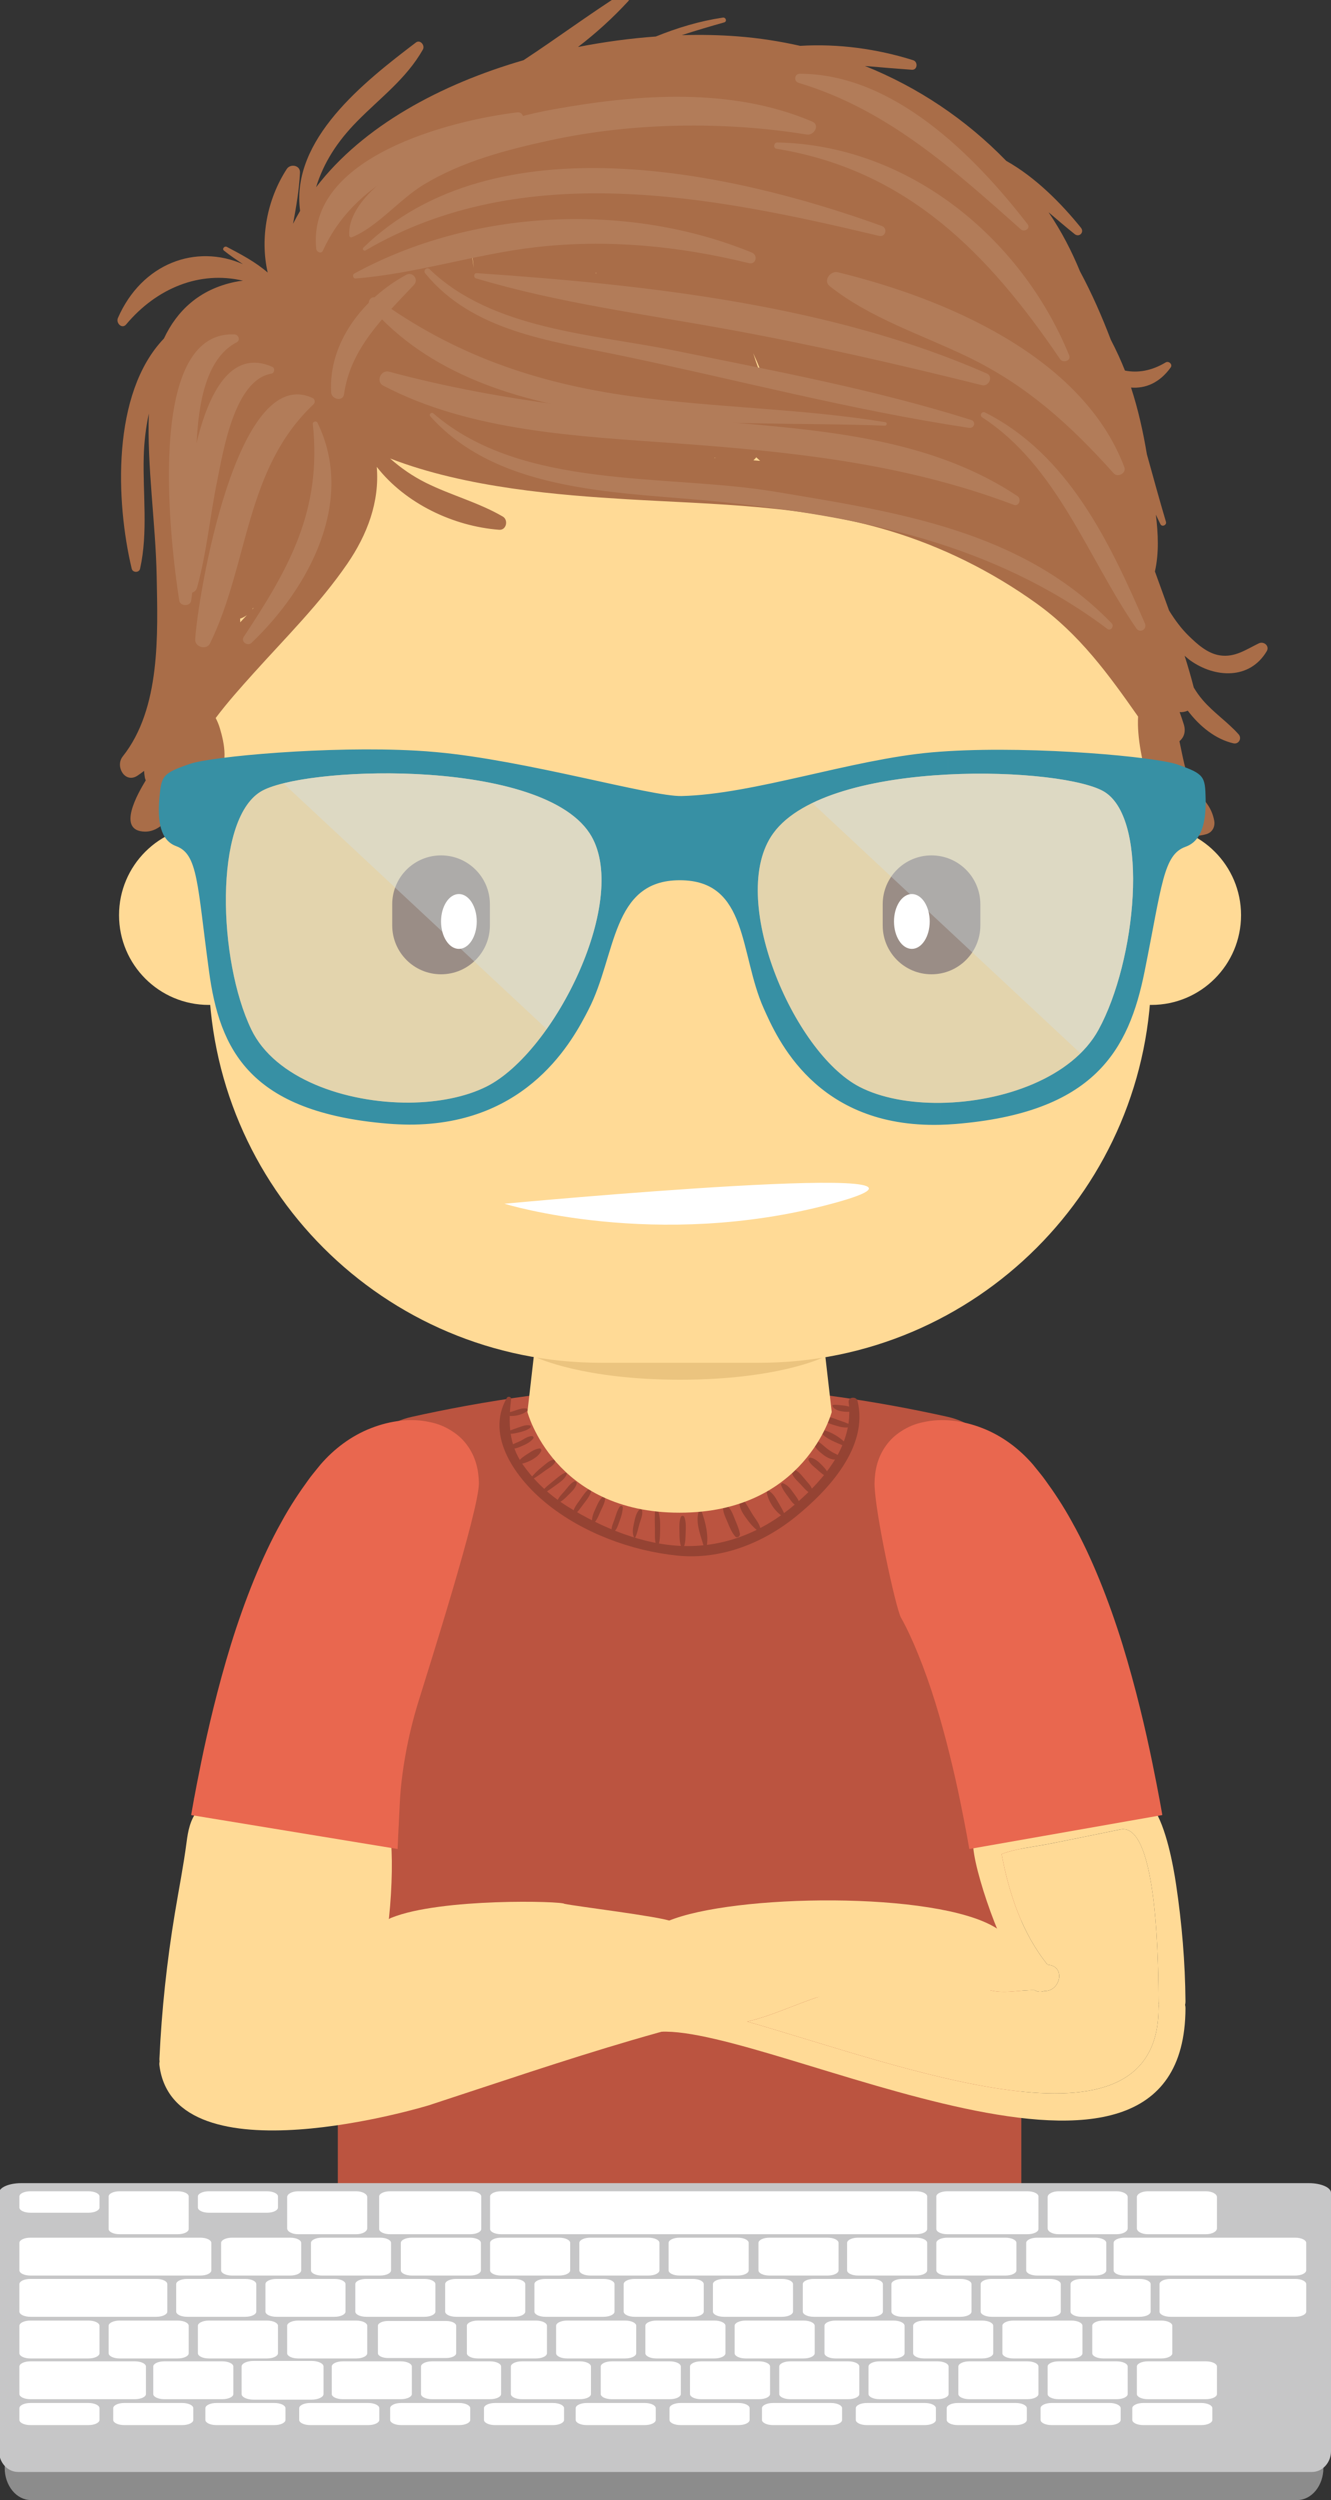 <?xml version="1.0" encoding="utf-8"?>
<!-- Generator: Adobe Illustrator 16.0.0, SVG Export Plug-In . SVG Version: 6.00 Build 0)  -->
<!DOCTYPE svg PUBLIC "-//W3C//DTD SVG 1.1//EN" "http://www.w3.org/Graphics/SVG/1.1/DTD/svg11.dtd">
<svg version="1.1" id="Layer_1" xmlns="http://www.w3.org/2000/svg" xmlns:xlink="http://www.w3.org/1999/xlink" x="0px" y="0px"
	 width="292.162px" height="548.456px" viewBox="0 0 292.162 548.456" enable-background="new 0 0 292.162 548.456"
	 xml:space="preserve">
<rect x="0" y="0" width="292.162" height="548.456" fill="#333333" stroke="none"/>
<g>
	<g>
		<polygon fill="#FFFFFF" points="220.938,208.169 220.943,208.174 220.943,208.169 		"/>
		<path fill="#FFDA96" d="M65.503,200.768c0,10.881-8.819,19.691-19.686,19.691c-10.874,0-19.688-8.812-19.688-19.691
			c0-10.872,8.816-19.684,19.688-19.684C56.685,181.083,65.503,189.896,65.503,200.768"/>
		<path fill="#FFDA96" d="M272.417,200.768c0,10.881-8.815,19.691-19.683,19.691c-10.875,0-19.686-8.812-19.686-19.691
			c0-10.872,8.814-19.684,19.686-19.684C263.602,181.083,272.417,189.896,272.417,200.768"/>
		<g>
			<g>
				<g>
					<path fill="#954333" d="M222.808,400.975c4.814-0.115,9.436-1.758,14.043-3.042c5.689-1.587,11.602-1.551,17.3-3.069
						c0.43-0.114,0.247-0.744-0.183-0.66c-5.191,1.012-10.498,1.093-15.634,2.422c-5.186,1.34-10.388,2.791-15.54,4.259
						C222.746,400.897,222.753,400.977,222.808,400.975L222.808,400.975z"/>
				</g>
			</g>
			<g>
				<g>
					<path fill="#954333" d="M225.632,400.604c-0.322,0.742-0.293,1.861,0.194,2.523c0.108,0.147,0.319,0.126,0.382-0.048
						c0.258-0.722,0.022-1.793-0.309-2.475C225.854,400.503,225.677,400.498,225.632,400.604L225.632,400.604z"/>
				</g>
			</g>
			<g>
				<g>
					<path fill="#954333" d="M227.309,400.107c-0.297,0.858-0.188,2.212,0.455,2.886c0.126,0.131,0.393,0.117,0.476-0.062
						c0.396-0.856-0.005-2.067-0.363-2.898C227.76,399.761,227.387,399.881,227.309,400.107L227.309,400.107z"/>
				</g>
			</g>
			<g>
				<g>
					<path fill="#954333" d="M229.727,399.478c0.185,0.87,0.233,1.857,0.748,2.61c0.068,0.097,0.204,0.035,0.184-0.078
						c-0.133-0.868-0.468-1.752-0.753-2.584C229.867,399.314,229.701,399.361,229.727,399.478L229.727,399.478z"/>
				</g>
			</g>
			<g>
				<g>
					<path fill="#954333" d="M231.661,399.202c0.006,0.923,0.189,2.156,0.911,2.785c0.165,0.142,0.414,0.088,0.482-0.128
						c0.287-0.917-0.207-2.058-0.684-2.85C232.178,398.689,231.66,398.821,231.661,399.202L231.661,399.202z"/>
				</g>
			</g>
			<g>
				<g>
					<path fill="#954333" d="M233.688,398.378c-0.309,0.934,0.237,2.944,1.181,3.364c0.14,0.061,0.295,0.016,0.344-0.14
						c0.187-0.614-0.079-1.2-0.246-1.794c-0.152-0.544-0.282-1.192-0.717-1.575C234.052,398.063,233.769,398.133,233.688,398.378
						L233.688,398.378z"/>
				</g>
			</g>
			<g>
				<g>
					<path fill="#954333" d="M235.539,397.978c-0.051,0.548,0.089,1.02,0.268,1.539c0.202,0.579,0.231,1.087,0.693,1.503
						c0.173,0.155,0.431,0.085,0.504-0.134c0.311-0.926-0.444-2.404-1.132-3.045C235.738,397.718,235.554,397.811,235.539,397.978
						L235.539,397.978z"/>
				</g>
			</g>
			<g>
				<g>
					<path fill="#954333" d="M238.026,397.514c-0.554,0.935-0.072,2.994,0.771,3.636c0.104,0.08,0.294,0.025,0.352-0.091
						c0.27-0.563,0.083-1.008-0.082-1.6c-0.181-0.647-0.325-1.393-0.717-1.946C238.269,397.401,238.102,397.383,238.026,397.514
						L238.026,397.514z"/>
				</g>
			</g>
			<g>
				<g>
					<path fill="#954333" d="M239.894,396.989c-0.064,0.709,0.189,1.396,0.415,2.061c0.204,0.602,0.301,1.254,0.773,1.698
						c0.136,0.13,0.399,0.085,0.441-0.118c0.138-0.65-0.169-1.196-0.382-1.812c-0.233-0.656-0.402-1.361-0.753-1.965
						C240.245,396.615,239.917,396.738,239.894,396.989L239.894,396.989z"/>
				</g>
			</g>
			<g>
				<g>
					<path fill="#954333" d="M241.828,396.923c0.234,0.976,0.491,1.995,1.044,2.846c0.074,0.113,0.239,0.064,0.247-0.066
						c0.064-1.066-0.458-2.012-0.94-2.929C242.076,396.572,241.777,396.711,241.828,396.923L241.828,396.923z"/>
				</g>
			</g>
			<g>
				<g>
					<path fill="#954333" d="M243.709,396.579c-0.341,0.929,0.338,2.564,1.015,3.236c0.089,0.091,0.233,0.042,0.271-0.072
						c0.319-0.962-0.132-2.743-1.07-3.253C243.838,396.443,243.743,396.488,243.709,396.579L243.709,396.579z"/>
				</g>
			</g>
			<g>
				<g>
					<path fill="#954333" d="M245.79,396.415c0.206,1.07,0.689,2.188,1.406,3.016c0.099,0.117,0.26-0.01,0.233-0.134
						c-0.21-1.053-0.788-2.099-1.342-3.004C245.988,396.125,245.755,396.238,245.79,396.415L245.79,396.415z"/>
				</g>
			</g>
			<g>
				<g>
					<path fill="#954333" d="M247.503,396.008c0.033,0.573,0.127,1.064,0.304,1.612c0.186,0.575,0.227,1.203,0.684,1.622
						c0.108,0.1,0.279,0.084,0.355-0.044c0.606-1.014-0.427-2.521-1.064-3.302C247.691,395.783,247.496,395.873,247.503,396.008
						L247.503,396.008z"/>
				</g>
			</g>
			<g>
				<g>
					<path fill="#954333" d="M249.304,395.761c-0.036,0.921,0.254,2.306,1,2.9c0.194,0.153,0.441,0.055,0.464-0.192
						c0.093-0.888-0.564-2.1-1.074-2.815C249.576,395.488,249.311,395.542,249.304,395.761L249.304,395.761z"/>
				</g>
			</g>
			<g>
				<g>
					<path fill="#954333" d="M250.893,395.293c0.149,0.649,0.34,1.284,0.503,1.927c0.132,0.517,0.05,0.913,0.391,1.317
						c0.042,0.047,0.116,0.026,0.146-0.019c0.625-0.886-0.409-2.486-0.855-3.302C251.021,395.111,250.867,395.185,250.893,395.293
						L250.893,395.293z"/>
				</g>
			</g>
			<g>
				<g>
					<path fill="#954333" d="M253.035,395.169c-0.592,1-0.2,2.723,0.492,3.593c0.092,0.113,0.321,0.085,0.379-0.046
						c0.437-1.022,0.078-2.653-0.538-3.545C253.29,395.049,253.112,395.037,253.035,395.169L253.035,395.169z"/>
				</g>
			</g>
		</g>
		<g>
			<g>
				<g>
					<path fill="#954333" d="M45.247,394.909c-0.309,0.407-0.451,0.864-0.608,1.35c-0.205,0.624-0.554,1.175-0.468,1.837
						c0.025,0.196,0.249,0.336,0.412,0.173c0.703-0.705,1.126-2.37,0.849-3.337C45.406,394.841,45.299,394.841,45.247,394.909
						L45.247,394.909z"/>
				</g>
			</g>
			<g>
				<g>
					<path fill="#954333" d="M47.466,395.542c-0.243,0.526-0.291,1.091-0.414,1.65c-0.126,0.579-0.337,1.117,0.004,1.632
						c0.101,0.154,0.323,0.243,0.49,0.128c0.821-0.563,0.833-2.49,0.487-3.337C47.946,395.398,47.593,395.268,47.466,395.542
						L47.466,395.542z"/>
				</g>
			</g>
			<g>
				<g>
					<path fill="#954333" d="M50.149,395.892c-0.327,0.396-0.247,1.053-0.318,1.537c-0.105,0.701-0.548,1.386-0.323,2.083
						c0.084,0.256,0.424,0.457,0.675,0.271c0.771-0.569,0.856-1.866,0.86-2.775C51.046,396.771,50.63,395.309,50.149,395.892
						L50.149,395.892z"/>
				</g>
			</g>
			<g>
				<g>
					<path fill="#954333" d="M52.565,396.529c-0.262,0.445-0.141,1.169-0.17,1.674c-0.037,0.645-0.389,1.265,0.119,1.766
						c0.099,0.099,0.234,0.107,0.357,0.045c0.838-0.416,0.958-3.279-0.101-3.566C52.689,396.424,52.606,396.459,52.565,396.529
						L52.565,396.529z"/>
				</g>
			</g>
			<g>
				<g>
					<path fill="#954333" d="M56.197,397.327c-0.565,0.586-0.954,2.196-0.398,2.857c0.104,0.126,0.286,0.119,0.414,0.055
						c0.779-0.373,0.736-2.078,0.49-2.777C56.63,397.253,56.364,397.152,56.197,397.327L56.197,397.327z"/>
				</g>
			</g>
			<g>
				<g>
					<path fill="#954333" d="M58.499,397.453c-0.206,1.107-0.6,2.298-0.606,3.419c-0.001,0.434,0.579,0.47,0.717,0.097
						c0.375-1.008,0.65-2.346,0.53-3.426C59.102,397.205,58.571,397.063,58.499,397.453L58.499,397.453z"/>
				</g>
			</g>
			<g>
				<g>
					<path fill="#954333" d="M61.895,397.399c-0.715,1.123-0.792,2.726-0.927,4.021c-0.072,0.688,1.083,0.84,1.204,0.163
						c0.231-1.288,0.56-2.832,0.233-4.117C62.343,397.22,62.019,397.201,61.895,397.399L61.895,397.399z"/>
				</g>
			</g>
			<g>
				<g>
					<path fill="#954333" d="M64.942,398.24c-0.243,0.589-0.278,1.164-0.326,1.793c-0.051,0.641-0.195,1.276,0.087,1.869
						c0.064,0.131,0.27,0.151,0.365,0.046c0.765-0.839,0.572-2.729,0.169-3.709C65.179,398.092,65.002,398.092,64.942,398.24
						L64.942,398.24z"/>
				</g>
			</g>
			<g>
				<g>
					<path fill="#954333" d="M67.644,398.893c-0.304,0.677-0.373,1.361-0.497,2.092c-0.11,0.672-0.336,1.314-0.097,1.981
						c0.07,0.198,0.282,0.249,0.44,0.117c0.994-0.82,1.077-3.021,0.61-4.129C68.026,398.782,67.747,398.671,67.644,398.893
						L67.644,398.893z"/>
				</g>
			</g>
			<g>
				<g>
					<path fill="#954333" d="M69.782,399.493c-0.153,0.544-0.2,1.107-0.256,1.67c-0.062,0.635-0.313,1.371-0.064,1.982
						c0.057,0.138,0.22,0.248,0.368,0.15c1.027-0.696,0.83-2.766,0.538-3.803C70.285,399.202,69.864,399.202,69.782,399.493
						L69.782,399.493z"/>
				</g>
			</g>
			<g>
				<g>
					<path fill="#954333" d="M72.562,400.147c-0.439,0.841-1.013,2.57-0.517,3.444c0.079,0.138,0.249,0.167,0.382,0.101
						c1.049-0.525,0.907-2.484,0.729-3.467C73.105,399.947,72.684,399.908,72.562,400.147L72.562,400.147z"/>
				</g>
			</g>
			<g>
				<g>
					<path fill="#954333" d="M42.585,394.633c10.201,2.792,21.203,2.669,31.241,5.938c0.571,0.184,0.785-0.678,0.245-0.884
						c-5.26-2.019-10.877-2.363-16.391-3.272c-4.868-0.802-10.163-3.184-15.094-1.886C42.533,394.544,42.533,394.622,42.585,394.633
						L42.585,394.633z"/>
				</g>
			</g>
		</g>
		<path fill="#BB5440" d="M208.06,310.833c-14.187-3.163-36.052-6.987-58.814-6.994c-22.792,0-44.74,3.84-58.957,7.011
			c-8.982,1.985-16.135,11.548-16.135,20.74v149.933h150.032V331.589C224.187,322.397,217.026,312.831,208.06,310.833"/>
		<g>
			<path fill="#FFDA96" d="M218.603,422.93c-13.084-8.11-57.797-7.453-71.989-1.48c-0.258-0.058-0.536-0.101-0.853-0.091
				c-19.595,0.708-44.098,0.538-62.41,10.334c2.894-8.655,3.535-30.636,1.414-31.392c-7.82-2.823-16.388-2.984-24.425-5.195
				c-5.675-1.562-12.907-2.8-17.096,2.3c-1.509,1.84-1.983,4.378-2.278,6.663c-0.688,5.28-1.729,10.488-2.595,15.734
				c-1.742,10.534-2.888,21.158-3.374,31.833c-0.01,0.206,0.006,0.383,0.031,0.573c-0.048,0.274-0.074,0.567-0.031,0.904
				c3.257,25.65,58.622,8.915,59.121,8.748c29.718-9.708,59.254-20.295,90.353-24.466c0.122,0.039,0.239,0.078,0.38,0.102
				c4.134,0.661,35.411,1.515,37.694-3.389C224.545,429.819,222.563,425.381,218.603,422.93z"/>
			<g id="XMLID_1_">
				<g>
					<path fill="#FFDA96" d="M190.705,427.229c4.769,2.289,2.981,3.898,0.042,4.46c-0.456-0.517-1.183-0.859-2.156-0.738
						c-25.979,2.997-50.761,10.411-75.438,18.46c-0.072-2.055-68.849,30.438-72.246,3.69c-0.031-0.237-0.087-0.458-0.148-0.664
						c0.074-0.253,0.132-0.503,0.148-0.814c0.679-14.916,3.706-29.271,5.521-44.01c1.286-10.455,9.024-7.767,16.527-5.656
						c5.73,1.61,11.726,1.7,17.456,3.176c1.906,11.091-1.078,22.081-5.567,32.299c-0.959,0.795-3.663,7.62-4.003,8.268
						c-1.742,3.384,3.352,6.368,5.108,2.984c1.286-2.48,2.527-5.021,3.679-7.59c16.998-13.424,43.802-13.086,64.494-13.779
						c0.827,0.633,1.949,0.856,3.13,0.281c9.024-4.431,19.243-4.844,29.095-3.929C181.059,424.112,186.42,425.161,190.705,427.229z"
						/>
				</g>
			</g>
			<g id="XMLID_2_">
				<g>
					<path fill="#FFDA96" d="M230.358,431.068c3.603,0.606,2.274,5.846-1.123,5.716c-0.693,0.267-1.447,0.251-2.143-0.192
						c-3.469-0.074-6.985,1.004-10.353-0.163c-3.75-1.299-7.766-3.042-11.8-3.042c-7.783-0.031-15.049,1.889-22.506,3.854
						c-6.26,1.655-12.14,4.786-18.417,6.249c33.289,9.48,90.19,31.635,90.296-2.939c0-0.252,0.029-0.517,0.087-0.753
						c-0.042-0.221-0.087-0.458-0.087-0.709c-0.06-5.922,0.029-39.431-8.374-37.749c-5.376,1.08-10.726,2.214-16.1,3.248
						c-3.589,0.682-6.823,0.975-9.983,2.144c1.622,8.667,4.489,17.322,10.069,24.262
						C230.076,431.025,230.21,431.025,230.358,431.068z M260.22,439.087c0,0.251-0.029,0.503-0.09,0.739
						c0.061,0.219,0.09,0.472,0.09,0.724c-0.164,52.945-90.694,3.986-115.195,5.169c-0.65,0.029-1.167-0.118-1.594-0.384
						c-3.679-0.13-3.648-5.892,0.118-5.892c8.832,0.043,17.16-0.606,25.431-3.899c7.132-2.836,14.575-5.08,22.124-6.589
						c6.394-1.254,13.41-2.478,19.833-0.619c3.681,1.049,7.459,3.102,11.402,2.612c0.118-0.015,0.221-0.031,0.324-0.042
						c-4.432-6.915-10.824-26.702-8.608-27.985c1.047-0.59,2.112-2.067,3.412-2.425c2.569-0.707,5.463-0.59,8.123-1.107
						c4.459-0.842,8.934-1.697,13.395-2.614c4.712-0.958,11.238-4.254,14.22-0.014c2.75,3.914,4.345,12.509,4.962,16.732
						C259.437,422,260.146,430.477,260.22,439.087z"/>
					<path fill="#FFDA96" d="M216.74,436.429c3.368,1.167,6.884,0.089,10.353,0.163c0.697,0.443,1.451,0.458,2.143,0.192
						c3.397,0.13,4.726-5.11,1.123-5.716c-0.148-0.043-0.284-0.043-0.43-0.074c-5.584-6.938-8.447-15.595-10.071-24.264
						c3.161-1.165,6.394-1.46,9.986-2.14c5.373-1.036,10.722-2.172,16.098-3.248c8.403-1.686,8.313,31.824,8.373,37.748
						c0,0.25,0.043,0.488,0.087,0.707c-0.058,0.237-0.087,0.505-0.087,0.753c-0.104,34.576-57.007,12.42-90.295,2.941
						c6.278-1.461,12.156-4.596,18.419-6.247c7.457-1.965,14.721-3.884,22.504-3.855C208.973,433.387,212.99,435.129,216.74,436.429
						z"/>
				</g>
			</g>
			<path fill="#FFDA96" d="M147.282,421.458c-2.793-1.062-20.464-3.203-23.386-3.793c-0.326-0.604-27.126-1.338-37.99,3.055
				c-1.697,0.69-2.2,2.394-1.87,3.796l-4.729,8.393l48.461-7.997l-0.245-0.332c1.158,0.318,17.071,2.15,18.194,2.579
				C149.276,428.523,150.809,422.809,147.282,421.458z"/>
		</g>
		<path fill="#E9674F" d="M226.733,321.282c-2.95-3.411-6.705-6.27-11.087-7.979c-4.347-1.699-8.93-2.217-12.806-1.342
			c-1.913,0.354-3.585,1.084-4.988,2.003c-1.393,0.883-2.527,1.967-3.408,3.226c-1.761,2.453-2.431,5.25-2.479,8.222
			c0,5.934,4.636,27.29,5.792,29.446c2.358,4.137,5.211,11.095,7.548,18.639c2.34,7.585,4.238,15.649,5.495,21.793
			c1.267,6.153,1.97,10.343,1.97,10.343l42.364-7.449c0,0-0.771-4.619-2.216-11.596c-1.426-6.984-3.598-16.323-6.523-25.827
			c-2.948-9.512-6.78-19.216-11.015-26.753c-2.028-3.74-4.232-6.958-5.864-9.192c-0.775-1.109-1.573-2.014-2.034-2.608
			C226.992,321.603,226.733,321.282,226.733,321.282"/>
		<path fill="#E9674F" d="M105.121,325.412c-0.042-2.972-0.718-5.768-2.479-8.222c-0.884-1.258-2.013-2.342-3.41-3.224
			c-1.402-0.921-3.065-1.653-4.984-2.005c-3.873-0.875-8.454-0.354-12.804,1.342c-4.38,1.707-8.136,4.568-11.084,7.979
			c0,0-0.258,0.32-0.754,0.925c-0.458,0.595-1.259,1.5-2.033,2.608c-1.624,2.233-3.838,5.452-5.86,9.192
			c-4.241,7.538-8.069,17.241-11.019,26.753c-2.927,9.504-5.097,18.849-6.528,25.827c-1.441,6.977-2.205,11.6-2.205,11.6
			l45.317,7.444c0,0,0.149-3.754,0.493-10.339c0.323-6.266,1.674-14.214,4.015-21.793
			C94.12,365.953,105.121,331.346,105.121,325.412z"/>
		<g>
			<g>
				<g>
					<path fill="#954333" d="M111.255,306.665c-4.874,8.499,2.188,17.846,8.612,23.09c7.969,6.503,18.691,10.481,28.851,11.514
						c9.479,0.959,18.75-2.7,26.032-8.612c7.111-5.778,15.955-15.279,13.48-25.329c-0.265-1.068-2.1-0.863-1.952,0.264
						c1.192,9.268-5.227,16.844-11.846,22.501c-6.919,5.912-15.248,9.319-24.381,9.072c-8.88-0.241-17.94-4.003-25.379-8.612
						c-3.884-2.405-7.27-5.497-9.891-9.236c-3.125-4.464-3.232-9.212-2.583-14.396C112.264,306.4,111.49,306.257,111.255,306.665
						L111.255,306.665z"/>
				</g>
			</g>
			<g>
				<g>
					<path fill="#954333" d="M111.152,310.543c1.455,0.292,3.401-0.045,4.557-1.022c0.171-0.144,0.086-0.479-0.136-0.52
						c-1.447-0.256-2.865,0.828-4.333,0.884C110.878,309.9,110.77,310.465,111.152,310.543L111.152,310.543z"/>
				</g>
			</g>
			<g>
				<g>
					<path fill="#954333" d="M111.378,314.457c0.776,0.173,1.482,0.034,2.247-0.146c0.936-0.216,1.979-0.475,2.746-1.069
						c0.179-0.136,0.214-0.486-0.07-0.539c-0.841-0.156-1.492,0.099-2.282,0.381c-0.901,0.322-1.835,0.598-2.686,1.046
						C111.201,314.201,111.229,314.423,111.378,314.457L111.378,314.457z"/>
				</g>
			</g>
			<g>
				<g>
					<path fill="#954333" d="M112.094,317.677c0.795,0.314,1.704-0.117,2.443-0.436c0.884-0.379,1.952-0.89,2.529-1.687
						c0.152-0.208-0.054-0.505-0.29-0.503c-0.813,0.005-1.563,0.516-2.247,0.907c-0.813,0.466-1.824,0.704-2.554,1.277
						C111.803,317.373,111.933,317.614,112.094,317.677L112.094,317.677z"/>
				</g>
			</g>
			<g>
				<g>
					<path fill="#954333" d="M114.705,321.076c1.432-0.365,3.405-1.343,4.077-2.719c0.119-0.239-0.017-0.632-0.342-0.597
						c-0.836,0.097-1.482,0.455-2.181,0.907c-0.708,0.458-1.482,0.914-2.077,1.514C113.801,320.568,114.188,321.208,114.705,321.076
						L114.705,321.076z"/>
				</g>
			</g>
			<g>
				<g>
					<path fill="#954333" d="M116.49,324.76c1.041-0.622,2.021-1.265,2.989-2.001c0.789-0.601,1.933-1.119,2.397-2.026
						c0.103-0.204-0.02-0.552-0.296-0.516c-0.973,0.129-1.705,0.895-2.461,1.485c-1.082,0.839-1.979,1.732-2.818,2.813
						C116.199,324.646,116.327,324.857,116.49,324.76L116.49,324.76z"/>
				</g>
			</g>
			<g>
				<g>
					<path fill="#954333" d="M119.322,327.632c1.047-0.585,2.002-1.321,2.976-2.019c0.814-0.582,1.691-1.207,2.095-2.152
						c0.078-0.187-0.054-0.485-0.299-0.388c-0.928,0.369-1.688,1.066-2.454,1.689c-0.957,0.783-1.95,1.496-2.703,2.486
						C118.759,327.486,119.095,327.758,119.322,327.632L119.322,327.632z"/>
				</g>
			</g>
			<g>
				<g>
					<path fill="#954333" d="M122.344,329.703c0.987-0.241,1.7-1.032,2.403-1.727c0.717-0.71,1.597-1.493,1.841-2.509
						c0.082-0.349-0.28-0.625-0.595-0.455c-0.868,0.474-1.45,1.387-2.088,2.123c-0.646,0.744-1.438,1.462-1.681,2.445
						C122.202,329.654,122.268,329.722,122.344,329.703L122.344,329.703z"/>
				</g>
			</g>
			<g>
				<g>
					<path fill="#954333" d="M126.122,332.2c0.779-0.534,1.301-1.385,1.866-2.126c0.742-0.964,1.549-1.947,1.857-3.143
						c0.089-0.346-0.319-0.551-0.571-0.33c-0.841,0.734-1.443,1.694-2.09,2.599c-0.601,0.837-1.324,1.75-1.403,2.809
						C125.77,332.171,125.986,332.293,126.122,332.2L126.122,332.2z"/>
				</g>
			</g>
			<g>
				<g>
					<path fill="#954333" d="M130.454,334.051c0.672-0.734,1.045-1.806,1.455-2.706c0.391-0.865,0.899-1.692,0.913-2.664
						c0.003-0.314-0.379-0.446-0.596-0.244c-0.756,0.692-1.121,1.713-1.546,2.622c-0.39,0.839-0.825,1.859-0.706,2.793
						C130.004,334.07,130.271,334.251,130.454,334.051L130.454,334.051z"/>
				</g>
			</g>
			<g>
				<g>
					<path fill="#954333" d="M134.622,336.092c0.766-0.382,1.021-1.492,1.313-2.237c0.394-1.006,0.726-2.054,0.776-3.139
						c0.018-0.383-0.491-0.469-0.679-0.185c-0.546,0.817-0.804,1.75-1.105,2.681c-0.265,0.812-0.839,1.876-0.656,2.739
						C134.303,336.11,134.492,336.159,134.622,336.092L134.622,336.092z"/>
				</g>
			</g>
			<g>
				<g>
					<path fill="#954333" d="M139.451,337.262c0.452-0.923,0.631-1.997,0.92-2.983c0.278-0.954,0.763-1.913,0.575-2.92
						c-0.051-0.275-0.43-0.343-0.612-0.161c-0.787,0.794-0.965,2.1-1.212,3.153c-0.219,0.948-0.355,2,0.033,2.912
						C139.204,337.376,139.398,337.369,139.451,337.262L139.451,337.262z"/>
				</g>
			</g>
			<g>
				<g>
					<path fill="#954333" d="M144.547,338.909c0.375-1.121,0.326-2.327,0.357-3.496c0.037-1.443-0.016-2.861-0.526-4.225
						c-0.119-0.313-0.53-0.249-0.566,0.076c-0.146,1.377-0.078,2.766-0.052,4.148c0.018,1.173-0.1,2.368,0.264,3.496
						C144.106,339.171,144.462,339.168,144.547,338.909L144.547,338.909z"/>
				</g>
			</g>
			<g>
				<g>
					<path fill="#954333" d="M150.139,339.292c0.363-1.025,0.33-2.078,0.369-3.154c0.041-1.084,0.107-2.292-0.291-3.314
						c-0.152-0.381-0.629-0.381-0.783,0c-0.408,1.037-0.297,2.218-0.291,3.314c0.006,1.068,0.012,2.14,0.369,3.154
						C149.621,339.603,150.028,339.603,150.139,339.292L150.139,339.292z"/>
				</g>
			</g>
			<g>
				<g>
					<path fill="#954333" d="M155.075,339.464c0.537-2.468-0.183-5.394-1.01-7.744c-0.122-0.35-0.625-0.379-0.734,0
						c-0.71,2.474,0.556,5.369,1.22,7.744C154.621,339.715,155.017,339.735,155.075,339.464L155.075,339.464z"/>
				</g>
			</g>
			<g>
				<g>
					<path fill="#954333" d="M162.415,336.464c-0.222-1.173-0.752-2.306-1.201-3.407c-0.41-1.018-0.794-2.128-1.717-2.783
						c-0.336-0.239-0.756,0.087-0.773,0.443c-0.05,1.104,0.55,2.188,0.961,3.187c0.457,1.105,0.905,2.251,1.7,3.158
						C161.829,337.561,162.52,337.017,162.415,336.464L162.415,336.464z"/>
				</g>
			</g>
			<g>
				<g>
					<path fill="#954333" d="M167.007,335.885c-0.107-1.269-0.83-2.182-1.523-3.205c-0.825-1.22-1.479-2.628-2.446-3.737
						c-0.188-0.216-0.643-0.125-0.688,0.182c-0.204,1.445,0.495,2.587,1.303,3.731c0.839,1.191,1.814,2.415,3.044,3.203
						C166.826,336.138,167.02,336.036,167.007,335.885L167.007,335.885z"/>
				</g>
			</g>
			<g>
				<g>
					<path fill="#954333" d="M172.125,331.997c-0.43-0.971-0.999-1.88-1.527-2.803c-0.47-0.817-0.969-1.573-1.763-2.103
						c-0.28-0.19-0.563,0.118-0.515,0.392c0.326,1.834,1.715,4.021,3.282,5.035C171.958,332.748,172.265,332.315,172.125,331.997
						L172.125,331.997z"/>
				</g>
			</g>
			<g>
				<g>
					<path fill="#954333" d="M175.501,329.98c-0.081-0.909-0.835-1.766-1.353-2.494c-0.631-0.894-1.21-1.68-2.263-2.086
						c-0.241-0.091-0.501,0.19-0.422,0.422c0.352,1.02,1.007,1.808,1.63,2.674c0.494,0.684,1.063,1.625,1.914,1.861
						C175.236,330.415,175.524,330.237,175.501,329.98L175.501,329.98z"/>
				</g>
			</g>
			<g>
				<g>
					<path fill="#954333" d="M178.311,327.457c0.134-0.971-0.549-1.695-1.179-2.414c-0.768-0.878-1.625-2.164-2.724-2.634
						c-0.363-0.155-0.686,0.093-0.627,0.482c0.158,1.09,1.233,1.978,1.948,2.732c0.684,0.721,1.321,1.578,2.214,1.983
						C178.076,327.665,178.288,327.63,178.311,327.457L178.311,327.457z"/>
				</g>
			</g>
			<g>
				<g>
					<path fill="#954333" d="M181.799,323.698c-0.057-0.895-0.719-1.577-1.309-2.198c-0.651-0.687-1.554-1.52-2.498-1.714
						c-0.282-0.061-0.641,0.194-0.515,0.515c0.33,0.852,1.084,1.382,1.756,1.967c0.677,0.588,1.425,1.338,2.278,1.648
						C181.648,323.965,181.809,323.839,181.799,323.698L181.799,323.698z"/>
				</g>
			</g>
			<g>
				<g>
					<path fill="#954333" d="M184.052,319.386c-0.279-0.322-0.645-0.436-1.018-0.628c-0.555-0.291-1.07-0.631-1.563-1.019
						c-0.833-0.652-1.534-1.446-2.562-1.794c-0.274-0.093-0.569,0.205-0.478,0.478c0.4,1.194,1.343,2.006,2.314,2.75
						c0.774,0.596,2.293,1.426,3.234,0.788C184.183,319.82,184.214,319.571,184.052,319.386L184.052,319.386z"/>
				</g>
			</g>
			<g>
				<g>
					<path fill="#954333" d="M185.846,316.844c-1.333-1.526-3.5-2.797-5.484-3.22c-0.23-0.05-0.515,0.21-0.344,0.445
						c1.24,1.671,3.644,2.397,5.468,3.239C185.792,317.448,186.074,317.104,185.846,316.844L185.846,316.844z"/>
				</g>
			</g>
			<g>
				<g>
					<path fill="#954333" d="M186.702,312.576c-0.88-0.438-1.797-0.744-2.726-1.062c-0.867-0.296-1.771-0.78-2.7-0.602
						c-0.34,0.067-0.391,0.505-0.19,0.727c0.61,0.685,1.696,0.881,2.539,1.152c0.995,0.316,1.983,0.487,3.011,0.283
						C186.863,313.027,186.908,312.677,186.702,312.576L186.702,312.576z"/>
				</g>
			</g>
			<g>
				<g>
					<path fill="#954333" d="M182.744,308.451c0.538,1.265,3.049,1.368,4.191,1.224c0.373-0.046,0.503-0.466,0.188-0.697
						c-0.643-0.468-1.436-0.597-2.212-0.662c-0.696-0.059-1.385-0.219-2.079-0.082C182.73,308.255,182.71,308.371,182.744,308.451
						L182.744,308.451z"/>
				</g>
			</g>
		</g>
		<path fill="#FFDA96" d="M180.251,289.601l2.317,20.168c0,0-5.823,22.086-33.396,22.086c-27.589,0-33.4-22.086-33.4-22.086
			l2.317-20.168H180.251z"/>
		<path fill="#EBC47F" d="M180.51,297.86c0,0-9.908,4.821-31.236,4.821c-21.321,0-31.461-4.853-31.461-4.853
			s16.864-3.551,31.461-3.551C163.868,294.277,180.51,297.86,180.51,297.86"/>
		<path fill="#FFDA96" d="M176.739,36.04h-54.932c-74.881,0-75.992,139.347-75.992,139.347v37.549
			c0,47.515,38.521,86.025,86.031,86.025h34.847c47.516,0,86.033-38.51,86.033-86.025l-0.006-37.404
			C252.72,175.532,251.621,36.04,176.739,36.04"/>
		<path fill="#8F6D5A" d="M107.534,203.022c0,5.925-4.799,10.718-10.722,10.718c-5.92,0-10.716-4.791-10.716-10.718v-4.646
			c0-5.927,4.798-10.723,10.716-10.723c5.922,0,10.722,4.794,10.722,10.723V203.022z"/>
		<path fill="#8F6D5A" d="M215.19,203.022c0,5.925-4.807,10.718-10.726,10.718c-5.918,0-10.706-4.791-10.706-10.718v-4.646
			c0-5.927,4.788-10.723,10.706-10.723c5.918,0,10.726,4.794,10.726,10.723V203.022z"/>
		<g>
			<path fill="#A96D48" d="M276.315,141.136c-2.814,1.364-5.266,3.147-8.562,2.636c-2.734-0.425-4.971-2.468-6.868-4.322
				c-1.597-1.555-3.005-3.472-4.266-5.511c-1.031-2.853-2.074-5.695-3.107-8.574c0.911-3.991,0.719-8.25,0.208-12.467
				c0.323,0.702,0.648,1.404,1,2.101c0.346,0.679,1.421,0.203,1.218-0.512c-1.471-4.952-2.824-9.905-4.194-14.837
				c-0.827-4.955-1.909-9.833-3.475-14.629c3.108,0.25,6.249-0.986,8.706-4.412c0.492-0.672-0.441-1.498-1.105-1.099
				c-3.109,1.861-6.149,2.348-8.935,1.786c-0.853-2.148-1.894-4.44-3.104-6.752c-1.937-5.095-4.135-10.11-6.769-15.018
				c-1.828-4.454-4.06-8.777-6.898-12.96c1.901,1.615,3.796,3.244,5.73,4.793c0.991,0.795,2.182-0.396,1.383-1.389
				c-4.208-5.219-9.937-11.065-16.396-14.67c-8.882-9.153-19.421-16.168-31.023-20.828c3.44,0.312,6.878,0.58,10.297,0.835
				c1.252,0.089,1.39-1.751,0.285-2.097c-7.923-2.498-16.45-3.657-24.794-3.148c-4.479-1.011-9.064-1.719-13.729-2.081
				c-3.871-0.303-7.997-0.392-12.262-0.267c3.065-0.99,6.16-1.917,9.296-2.792c0.701-0.195,0.393-1.16-0.286-1.059
				c-5.075,0.755-9.97,2.232-14.704,4.149c-5.567,0.404-11.318,1.168-17.084,2.299c3.96-3.037,7.667-6.396,11.04-10.066
				c0.821-0.89-0.241-2.414-1.327-1.723c-7.316,4.656-14.368,9.892-21.669,14.686C96.769,18.469,79.71,27.601,69.38,41.075
				c1.663-5.377,4.621-9.998,9.015-14.46c5.084-5.173,10.795-9.335,14.433-15.747c0.515-0.909-0.594-2.258-1.54-1.54
				c-11.342,8.624-27.509,21.257-25.412,36.939c-0.544,0.923-1.065,1.864-1.544,2.825c0.688-3.73,1.329-7.459,1.515-11.227
				c0.081-1.631-2.107-2.015-2.902-0.787c-4.304,6.637-5.925,15.076-4.184,22.717c-2.711-2.348-5.77-3.946-8.978-5.639
				c-0.497-0.26-1.109,0.435-0.631,0.816c1.333,1.068,2.748,2.021,4.165,2.979c-10.268-4.503-22.174-0.243-27.44,11.825
				c-0.474,1.103,0.902,2.49,1.814,1.4c6.705-8.001,16.198-11.835,25.643-9.596c-0.597,0.059-1.206,0.152-1.833,0.285
				c-7.727,1.626-12.654,6.282-15.52,12.404c-11.53,12.021-10.563,35.87-7.068,50.497c0.214,0.901,1.634,0.919,1.834,0
				c1.781-7.974,0.581-16.476,0.802-24.588c0.089-3.28,0.481-6.421,1.121-9.463c-0.412,11.748,1.5,24.029,1.721,35.72
				c0.238,12.692,0.911,28.979-7.445,39.505c-1.75,2.2,0.513,6.047,3.251,4.21c0.492-0.327,0.965-0.673,1.426-1.031
				c0.035,0.495,0.089,0.995,0.178,1.496c0.037,0.214,0.121,0.387,0.196,0.575c-1.686,2.776-6.526,11.118-0.2,11.253
				c5.039,0.114,8.51-7.768,10.243-11.708c0.227-0.514,0.427-1.055,0.604-1.618c0.293,0.544,0.665,1.041,1.183,1.453
				c1.142,0.905,2.368,0.936,3.506,0c3-2.463,1.896-7.61,0.926-10.817c-0.231-0.783-0.546-1.524-0.915-2.234
				c2.578-3.43,5.454-6.646,8.313-9.82c7.053-7.832,14.575-15.291,20.569-24.009c4.394-6.394,7.119-13.612,6.476-21.267
				c6.281,8.037,16.806,13.042,26.873,13.801c1.593,0.117,2.067-2.16,0.787-2.906c-5.33-3.105-11.388-4.667-16.906-7.417
				c-2.836-1.414-5.467-3.224-7.835-5.326c16.764,6.51,37.47,8.077,51.977,8.947c19.556,1.168,38.745,1.225,57.699,6.938
				c11.505,3.464,22.376,8.876,32.136,15.861c9.508,6.807,15.9,15.628,22.386,24.884c-0.284,4.678,1.084,10.424,2.068,14.273
				c1.455,5.696,6.006,13.614,12.921,11.516c1.351-0.407,1.98-1.678,1.711-3.015c-0.523-2.662-1.862-4.187-3.665-6.122
				c-2.096-2.226-2.761-5.595-3.38-8.461c-0.185-0.852-0.363-1.799-0.58-2.784c0.947-0.784,1.449-2.048,0.973-3.644
				c-0.279-0.929-0.601-1.844-0.933-2.751c0.622,0.052,1.235-0.063,1.785-0.317c2.647,3.502,6.142,6.277,10.011,7.167
				c1.177,0.275,1.939-1.09,1.149-1.977c-2.436-2.725-5.502-4.744-7.892-7.534c-0.751-0.871-1.383-1.782-1.946-2.72
				c-0.611-2.361-1.283-4.682-2.014-6.977c0.416,0.353,0.813,0.712,1.249,1.027c5.388,3.849,13.022,4.282,16.77-2.011
				C278.743,141.713,277.418,140.605,276.315,141.136z M130.752,59.837c0.023-0.013,0.05-0.019,0.078-0.033
				c0.007,0.085,0.019,0.166,0.027,0.248C130.821,59.983,130.785,59.908,130.752,59.837z M103.999,58.797
				c-0.256-1.527-0.443-3.09-0.565-4.68C103.634,55.673,103.818,57.236,103.999,58.797z M165.34,77.482
				c1.072,2.344,2.036,4.708,2.77,7.096C166.983,82.339,166.087,79.95,165.34,77.482z M52.701,135.724
				c0.544-0.179,1.054-0.446,1.51-0.792c-0.497,0.526-0.989,1.058-1.484,1.584C52.738,136.258,52.728,135.993,52.701,135.724z
				 M55.545,133.372c0.023,0.018,0.048,0.037,0.071,0.05c-0.094,0.107-0.191,0.207-0.287,0.31
				C55.401,133.617,55.483,133.501,55.545,133.372z M156.896,100.403c0.059,0.033,0.097,0.064,0.149,0.098
				c-0.066-0.004-0.136-0.004-0.206-0.009C156.858,100.46,156.881,100.435,156.896,100.403z M166.008,100.325
				c0.285,0.261,0.554,0.527,0.847,0.778c-0.492-0.042-0.989-0.077-1.476-0.113C165.604,100.782,165.816,100.562,166.008,100.325z"
				/>
			<g>
				<g>
					<g>
						<path fill="#B27C59" d="M84.121,84.599c19.314,10.127,42.965,11.106,64.317,12.659c25.53,1.862,49.963,4.378,74.085,13.491
							c1.169,0.442,1.747-1.29,0.811-1.917c-18.181-12.117-40.572-14.251-61.81-16.071c-26.037-2.229-50.786-4.408-76.117-11.218
							C83.605,81.058,82.416,83.701,84.121,84.599L84.121,84.599z"/>
					</g>
				</g>
				<g>
					<g>
						<path fill="#B27C59" d="M70.869,54.997c7.761-16.986,26.442-22.242,43.02-27.597c1.43-0.461,1.263-2.943-0.371-2.746
							c-14.627,1.766-46.233,9.698-44.097,29.951C69.493,55.281,70.511,55.776,70.869,54.997L70.869,54.997z"/>
					</g>
				</g>
				<g>
					<g>
						<path fill="#B27C59" d="M51.485,73.363c-19.993-0.874-13.918,47.079-12.138,58.398c0.204,1.292,2.438,1.313,2.62,0
							c1.257-8.983,0.75-18.132,0.973-27.18c0.21-8.499-0.064-24.801,9.015-29.482C52.824,74.654,52.363,73.403,51.485,73.363
							L51.485,73.363z"/>
					</g>
				</g>
				<g>
					<g>
						<path fill="#B27C59" d="M59.779,80.479c-17.978-7.943-20.16,38.055-19.806,47.966c0.068,1.868,2.768,2.295,3.283,0.446
							c2.142-7.715,2.837-15.759,4.454-23.592c1.271-6.176,3.729-21.983,11.877-23.329C60.257,81.862,60.407,80.758,59.779,80.479
							L59.779,80.479z"/>
					</g>
				</g>
				<g>
					<g>
						<path fill="#B27C59" d="M68.667,93c1.977,18.937-5.07,31.451-15.164,46.708c-0.703,1.06,0.837,2.149,1.707,1.319
							c12.677-12.091,22.864-31.146,14.471-48.302C69.45,92.254,68.611,92.465,68.667,93L68.667,93z"/>
					</g>
				</g>
				<g>
					<g>
						<path fill="#B27C59" d="M68.66,87.339c-16.763-7.874-25.25,43.613-25.812,52.92c-0.103,1.703,2.5,2.439,3.258,0.881
							c8.571-17.592,7.608-38.192,22.727-52.461C69.208,88.326,69.157,87.572,68.66,87.339L68.66,87.339z"/>
					</g>
				</g>
				<g>
					<g>
						<path fill="#B27C59" d="M81.213,67.213c25.493,29.624,78.036,24.739,113.039,26.175c0.433,0.018,0.54-0.692,0.103-0.764
							c-18.555-3.049-37.567-3.131-56.202-5.746c-20.687-2.906-38.625-9.09-55.574-21.436C81.48,64.645,80.43,66.304,81.213,67.213
							L81.213,67.213z"/>
					</g>
				</g>
				<g>
					<g>
						<path fill="#B27C59" d="M93.354,59.991c10.353,12.65,27.255,14.752,42.361,17.889c25.571,5.306,51.177,12.12,77.004,15.982
							c1.115,0.166,1.599-1.368,0.474-1.724c-21.176-6.681-43.328-10.79-65.067-15.219c-17.848-3.638-40.074-4.548-53.836-17.862
							C93.666,58.454,92.827,59.342,93.354,59.991L93.354,59.991z"/>
					</g>
				</g>
				<g>
					<g>
						<path fill="#B27C59" d="M78.07,61.092c13.27-1.057,26.111-5.303,39.35-6.841c15.856-1.841,31.526-0.3,46.976,3.483
							c1.548,0.379,2.04-1.749,0.64-2.323c-27.226-11.162-61.219-9.603-87.258,4.595C77.285,60.274,77.484,61.137,78.07,61.092
							L78.07,61.092z"/>
					</g>
				</g>
				<g>
					<g>
						<path fill="#B27C59" d="M104.498,61.071c18.127,5.42,36.835,7.815,55.423,11.208c18.724,3.417,37.157,7.626,55.623,12.224
							c1.482,0.371,2.574-1.897,1.077-2.556c-34.24-15.07-74.928-19.507-111.967-22.022
							C103.977,59.88,103.886,60.885,104.498,61.071L104.498,61.071z"/>
					</g>
				</g>
				<g>
					<g>
						<path fill="#B27C59" d="M80.234,54.937c34.537-20.186,75.998-11.932,112.732-3.188c1.431,0.339,1.952-1.686,0.6-2.173
							c-33.391-12.074-85.145-23.158-113.804,4.75C79.446,54.639,79.855,55.16,80.234,54.937L80.234,54.937z"/>
					</g>
				</g>
				<g>
					<g>
						<path fill="#B27C59" d="M77.201,52.06c5.626-2.247,10.418-8.288,15.766-11.533c8.457-5.131,18.285-7.688,27.863-9.761
							c17.989-3.893,38.09-4.197,56.269-1.249c1.591,0.256,2.942-2.097,1.199-2.841c-17.726-7.561-38.247-6.035-56.777-2.694
							c-10.337,1.863-20.417,5.348-29.631,10.391c-5.579,3.052-15.67,10.003-15.228,17.275
							C76.674,51.898,76.926,52.168,77.201,52.06L77.201,52.06z"/>
					</g>
				</g>
				<g>
					<g>
						<path fill="#B27C59" d="M182.132,62.783c8.935,7.064,20.047,10.572,30.215,15.471c13.048,6.282,22.543,14.923,32.115,25.584
							c0.905,1.011,2.836-0.044,2.337-1.361c-9.214-24.314-39.331-37.022-62.89-42.746
							C182.279,59.335,180.608,61.578,182.132,62.783L182.132,62.783z"/>
					</g>
				</g>
				<g>
					<g>
						<path fill="#B27C59" d="M170.438,32.631c28.788,4.691,46.591,23.087,62.256,46.151c0.651,0.956,2.482,0.366,1.989-0.839
							c-10.66-26.064-35.566-46.134-64.059-46.686C169.853,31.24,169.649,32.501,170.438,32.631L170.438,32.631z"/>
					</g>
				</g>
				<g>
					<g>
						<path fill="#B27C59" d="M175.271,18.166c19.486,5.839,33.94,18.937,48.843,32.175c0.746,0.663,2.142-0.25,1.462-1.129
							c-11.681-15.124-29.487-33.039-50.037-33.029C174.383,16.181,174.184,17.84,175.271,18.166L175.271,18.166z"/>
					</g>
				</g>
				<g>
					<g>
						<path fill="#B27C59" d="M215.602,91.566c16.487,10.693,23.103,30.733,33.83,46.289c0.812,1.175,2.432,0.175,1.878-1.099
							c-7.759-17.895-16.863-37.081-35.084-46.264C215.513,90.132,214.926,91.128,215.602,91.566L215.602,91.566z"/>
					</g>
				</g>
				<g>
					<g>
						<path fill="#B27C59" d="M94.479,91.359c15.374,17.147,42.462,16.534,63.602,18.73c30.59,3.175,60.031,9.129,85.005,27.887
							c0.727,0.545,1.535-0.606,0.944-1.219c-19.709-20.409-47.112-24.419-73.881-28.884c-23.927-3.994-55.454-0.264-75.011-17.172
							C94.684,90.307,94.075,90.908,94.479,91.359L94.479,91.359z"/>
					</g>
				</g>
				<g>
					<g>
						<path fill="#B27C59" d="M75.518,86.489c1.387-10.057,8.738-16.954,15.36-24.008c1.095-1.167-0.288-2.955-1.696-2.196
							c-9.323,5.031-17.136,14.779-16.487,25.821C72.784,87.633,75.287,88.172,75.518,86.489L75.518,86.489z"/>
					</g>
				</g>
			</g>
		</g>
		<g>
			<path fill="#3790A4" d="M206.424,246.755c1.053-0.027,2.152-0.085,3.268-0.171c30.525-2.474,38.074-16.156,41.552-33.466
				c3.833-19.012,4.096-25.622,9.009-27.362c3.601-1.284,4.488-5.532,4.394-10.493c-0.109-4.938-0.271-5.474-6.214-7.553
				c-4.698-1.653-30.751-4.09-50.289-2.925l-0.093,5.124c15.391-0.798,30.238,1.104,34.525,3.898
				c9.777,6.374,6.847,36.986-1.458,52.123c-5.76,10.507-20.94,15.828-34.607,16.016L206.424,246.755z M149.609,174.635
				c-6.736,0.147-34.268-7.887-53.875-9.637c-1.391-0.133-2.818-0.234-4.287-0.32l-0.101,5.136
				c15.931,0.766,32.418,4.431,38.049,12.947c9.235,13.986-7.527,48.055-22.615,55.615c-4.586,2.294-10.617,3.465-16.961,3.521
				l-0.105,4.819c26.385,0.118,36.196-18.873,39.459-25.212c6.171-11.936,4.944-28.409,20.053-28.399
				c15.092,0.003,13.06,16.177,18.419,28.126c2.894,6.44,11.401,26.23,38.78,25.526l0.084-4.809
				c-6.749,0.093-13.163-1.086-17.86-3.526c-14.583-7.573-29.092-41.651-18.909-55.622c6.113-8.426,22.504-12.083,38.309-12.888
				l0.095-5.125c-1.22,0.074-2.41,0.155-3.562,0.26C186.917,166.596,165.478,174.259,149.609,174.635z M91.447,164.678
				c-19.352-1.086-44.995,1.275-49.74,2.896c-6.095,2.089-6.285,2.628-6.726,7.574c-0.433,4.949,0.2,9.207,3.698,10.483
				c4.798,1.747,4.609,8.368,7.195,27.38c2.319,17.311,8.95,31,39.32,33.502c1.554,0.127,3.056,0.187,4.52,0.201l0.105-4.819
				c-13.96,0.076-29.471-5.259-34.663-16.063c-7.295-15.155-8.23-45.758,2.005-52.128c4.417-2.754,19.06-4.622,34.185-3.889
				L91.447,164.678z"/>
			<path opacity="0.35" fill="#B0CAD8" enable-background="new    " d="M57.161,173.702c9.064-5.652,61.223-7.576,72.234,9.059
				c9.235,13.986-7.527,48.055-22.615,55.615c-14.651,7.334-44.076,3.182-51.627-12.545
				C47.857,210.675,46.926,180.075,57.161,173.702L57.161,173.702z M242.575,173.806c-8.704-5.671-60.75-7.641-72.835,8.992
				c-10.185,13.968,4.325,48.048,18.909,55.621c14.154,7.354,43.848,3.225,52.469-12.488
				C249.422,210.792,252.353,180.179,242.575,173.806z"/>
			<g opacity="0.35">
				<path fill="#D2E2EB" d="M62.199,171.844c16.071-3.993,57.536-3.695,67.196,10.916c6.484,9.82,0.161,29.485-9.388,42.998
					L62.199,171.844z"/>
				<path fill="#D2E2EB" d="M178.305,176.174l58.855,54.906c1.574-1.556,2.911-3.268,3.952-5.151
					c8.31-15.137,11.238-45.75,1.46-52.123C235.272,169.046,197.408,166.886,178.305,176.174z"/>
			</g>
		</g>
		<g>
		</g>
		<path fill="#FFFFFF" d="M110.727,264.073c0,0,33.327,10.337,71.841,0C221.083,253.736,110.727,264.073,110.727,264.073z"/>
		<ellipse fill="#FFFFFF" cx="100.731" cy="202.15" rx="3.919" ry="6.017"/>
		<path fill="#FFFFFF" d="M204.076,202.15c0,3.321-1.752,6.016-3.923,6.016c-2.162,0-3.914-2.695-3.914-6.016
			s1.752-6.016,3.914-6.016C202.326,196.135,204.076,198.829,204.076,202.15z"/>
	</g>
</g>
<path fill="#8C8C8C" d="M290.496,541.394c0,3.9-2.57,7.063-5.755,7.063H6.782c-3.178,0-5.753-3.162-5.753-7.063l0,0
	c0-3.893,2.574-7.059,5.753-7.059h277.959C287.926,534.335,290.496,537.501,290.496,541.394L290.496,541.394z"/>
<path fill="#C6C6C7" d="M3.974,542.296h25.763h56.4h12.404h13.362h12.405h43.336h13.063h12.707h13.055h55.747h25.77
	c2.311,0,4.179-2.053,4.179-4.588v-4.697v-0.396v-51.55c0-1.173-2.173-2.129-4.854-2.129h-81.507h-37.482h-44.681H86.805H4.644
	c-2.681,0-4.858,0.956-4.858,2.129v51.55v0.396v4.697C-0.214,540.243,1.66,542.296,3.974,542.296z"/>
<path fill="#FFFFFF" d="M249.548,519.167c0-0.627,1.084-1.141,2.417-1.141h12.743c1.335,0,2.421,0.514,2.421,1.141v6.029
	c0,0.631-1.086,1.135-2.421,1.135h-12.743c-1.333,0-2.417-0.504-2.417-1.135V519.167z"/>
<path fill="#FFFFFF" d="M210.366,519.167c0-0.627,1.084-1.141,2.416-1.141h12.748c1.334,0,2.415,0.514,2.415,1.141v6.029
	c0,0.631-1.081,1.135-2.415,1.135h-12.748c-1.332,0-2.416-0.504-2.416-1.135V519.167z"/>
<path fill="#FFFFFF" d="M229.958,519.167c0-0.627,1.082-1.141,2.412-1.141h12.754c1.33,0,2.409,0.514,2.409,1.141v6.029
	c0,0.631-1.079,1.135-2.409,1.135H232.37c-1.33,0-2.412-0.504-2.412-1.135V519.167z"/>
<path fill="#FFFFFF" d="M171.051,519.167c0-0.627,1.08-1.141,2.412-1.141h12.75c1.33,0,2.416,0.514,2.416,1.141v6.029
	c0,0.631-1.085,1.135-2.416,1.135h-12.75c-1.333,0-2.412-0.504-2.412-1.135V519.167z"/>
<path fill="#FFFFFF" d="M190.647,519.167c0-0.627,1.08-1.141,2.408-1.141h12.75c1.336,0,2.416,0.514,2.416,1.141v6.029
	c0,0.631-1.08,1.135-2.416,1.135h-12.75c-1.328,0-2.408-0.504-2.408-1.135V519.167z"/>
<path fill="#FFFFFF" d="M131.868,519.167c0-0.627,1.078-1.141,2.414-1.141h12.748c1.332,0,2.416,0.514,2.416,1.141v6.029
	c0,0.631-1.084,1.135-2.416,1.135h-12.748c-1.336,0-2.414-0.504-2.414-1.135V519.167z"/>
<path fill="#FFFFFF" d="M151.461,519.167c0-0.627,1.078-1.141,2.405-1.141h12.757c1.331,0,2.411,0.514,2.411,1.141v6.029
	c0,0.631-1.08,1.135-2.411,1.135h-12.757c-1.327,0-2.405-0.504-2.405-1.135V519.167z"/>
<path fill="#FFFFFF" d="M112.141,519.167c0-0.627,1.078-1.141,2.417-1.141h12.747c1.327,0,2.415,0.514,2.415,1.141v6.029
	c0,0.631-1.086,1.135-2.415,1.135h-12.747c-1.337,0-2.417-0.504-2.417-1.135V519.167z"/>
<path fill="#FFFFFF" d="M72.826,519.167c0-0.627,1.08-1.141,2.414-1.141h12.748c1.334,0,2.414,0.514,2.414,1.141v6.029
	c0,0.631-1.08,1.135-2.414,1.135H75.24c-1.334,0-2.414-0.504-2.414-1.135V519.167z"/>
<path fill="#FFFFFF" d="M92.415,519.167c0-0.627,1.083-1.141,2.412-1.141h12.752c1.334,0,2.415,0.514,2.415,1.141v6.029
	c0,0.631-1.078,1.135-2.415,1.135H94.827c-1.326,0-2.412-0.504-2.412-1.135V519.167z"/>
<path fill="#FFFFFF" d="M33.641,519.167c0-0.627,1.082-1.141,2.415-1.141h12.75c1.332,0,2.416,0.514,2.416,1.141v6.029
	c0,0.631-1.084,1.135-2.416,1.135h-12.75c-1.333,0-2.415-0.504-2.415-1.135V519.167z"/>
<g>
	<path fill="#FFFFFF" d="M53.234,519.167c0-0.627,1.078-1.141,2.416-1.141h12.746c1.334,0,2.417,0.514,2.417,1.141v6.029
		c0,0.631-1.081,1.135-2.417,1.135H55.649c-1.336,0-2.416-0.504-2.416-1.135V519.167z"/>
	<path fill="#FFFFFF" d="M55.649,517.937h12.746c1.445,0,2.621,0.553,2.621,1.23v6.029c0,0.682-1.175,1.238-2.621,1.238H55.649
		c-1.443,0-2.616-0.557-2.616-1.238v-6.029C53.034,518.489,54.207,517.937,55.649,517.937z M68.396,526.247
		c1.222,0,2.216-0.473,2.216-1.051v-6.029c0-0.57-0.994-1.043-2.216-1.043H55.652c-1.226,0-2.216,0.473-2.216,1.043v6.029
		c0,0.578,0.991,1.051,2.216,1.051H68.396z"/>
</g>
<g>
	<path fill="#FFFFFF" d="M97.919,517.3c1.22,0,2.212-0.475,2.212-1.049v-6.027c0-0.576-0.993-1.051-2.212-1.051H85.171
		c-1.222,0-2.216,0.473-2.216,1.051v6.027c0,0.574,0.995,1.049,2.216,1.049H97.919z"/>
</g>
<path fill="#FFFFFF" d="M43.437,510.224c0-0.627,1.083-1.141,2.416-1.141h12.75c1.336,0,2.414,0.514,2.414,1.141v6.027
	c0,0.629-1.078,1.146-2.414,1.146h-12.75c-1.333,0-2.416-0.518-2.416-1.146V510.224z"/>
<path fill="#FFFFFF" d="M63.031,510.224c0-0.627,1.078-1.141,2.414-1.141h12.748c1.33,0,2.416,0.514,2.416,1.141v6.027
	c0,0.629-1.086,1.146-2.416,1.146H65.445c-1.336,0-2.414-0.518-2.414-1.146V510.224z"/>
<path fill="#FFFFFF" d="M4.257,510.224c0-0.627,1.08-1.141,2.418-1.141h12.744c1.332,0,2.419,0.514,2.419,1.141v6.027
	c0,0.629-1.085,1.146-2.419,1.146H6.675c-1.338,0-2.418-0.518-2.418-1.146V510.224z"/>
<path fill="#FFFFFF" d="M23.846,510.224c0-0.627,1.085-1.141,2.416-1.141h12.745c1.337,0,2.417,0.514,2.417,1.141v6.027
	c0,0.629-1.08,1.146-2.417,1.146H26.262c-1.331,0-2.416-0.518-2.416-1.146V510.224z"/>
<path fill="#FFFFFF" d="M180.978,510.224c0-0.627,1.083-1.141,2.414-1.141h12.75c1.337,0,2.417,0.514,2.417,1.141v6.027
	c0,0.629-1.08,1.146-2.417,1.146h-12.75c-1.331,0-2.414-0.518-2.414-1.146V510.224z"/>
<path fill="#FFFFFF" d="M141.663,510.224c0-0.627,1.081-1.141,2.418-1.141h12.748c1.331,0,2.411,0.514,2.411,1.141v6.027
	c0,0.629-1.08,1.146-2.411,1.146h-12.748c-1.337,0-2.418-0.518-2.418-1.146V510.224z"/>
<path fill="#FFFFFF" d="M161.255,510.224c0-0.627,1.081-1.141,2.414-1.141h12.748c1.336,0,2.414,0.514,2.414,1.141v6.027
	c0,0.629-1.078,1.146-2.414,1.146h-12.748c-1.333,0-2.414-0.518-2.414-1.146V510.224z"/>
<path fill="#FFFFFF" d="M239.757,510.224c0-0.627,1.082-1.141,2.411-1.141h12.748c1.336,0,2.416,0.514,2.416,1.141v6.027
	c0,0.629-1.08,1.146-2.416,1.146h-12.748c-1.329,0-2.411-0.518-2.411-1.146V510.224z"/>
<path fill="#FFFFFF" d="M200.438,510.224c0-0.627,1.08-1.141,2.415-1.141h12.746c1.334,0,2.418,0.514,2.418,1.141v6.027
	c0,0.629-1.084,1.146-2.418,1.146h-12.746c-1.334,0-2.415-0.518-2.415-1.146V510.224z"/>
<path fill="#FFFFFF" d="M220.029,510.224c0-0.627,1.083-1.141,2.414-1.141h12.746c1.342,0,2.418,0.514,2.418,1.141v6.027
	c0,0.629-1.076,1.146-2.418,1.146h-12.746c-1.331,0-2.414-0.518-2.414-1.146V510.224z"/>
<path fill="#FFFFFF" d="M102.481,510.224c0-0.627,1.08-1.141,2.415-1.141h12.746c1.334,0,2.418,0.514,2.418,1.141v6.027
	c0,0.629-1.083,1.146-2.418,1.146h-12.746c-1.333,0-2.415-0.518-2.415-1.146V510.224z"/>
<path fill="#FFFFFF" d="M122.071,510.224c0-0.627,1.083-1.141,2.414-1.141h12.75c1.336,0,2.417,0.514,2.417,1.141v6.027
	c0,0.629-1.081,1.146-2.417,1.146h-12.75c-1.331,0-2.414-0.518-2.414-1.146V510.224z"/>
<path fill="#FFFFFF" d="M77.991,501.087c0-0.631,1.082-1.143,2.415-1.143h12.75c1.332,0,2.416,0.511,2.416,1.143v6.029
	c0,0.627-1.084,1.141-2.416,1.141h-12.75c-1.333,0-2.415-0.514-2.415-1.141V501.087z"/>
<path fill="#FFFFFF" d="M38.676,501.087c0-0.631,1.08-1.143,2.415-1.143h12.748c1.332,0,2.416,0.511,2.416,1.143v6.029
	c0,0.627-1.084,1.141-2.416,1.141H41.09c-1.335,0-2.415-0.514-2.415-1.141V501.087z"/>
<path fill="#FFFFFF" d="M58.266,501.087c0-0.631,1.082-1.143,2.413-1.143H73.43c1.332,0,2.41,0.511,2.41,1.143v6.029
	c0,0.627-1.078,1.141-2.41,1.141H60.679c-1.329,0-2.413-0.514-2.413-1.141V501.087z"/>
<path fill="#FFFFFF" d="M176.217,501.087c0-0.631,1.078-1.143,2.414-1.143h12.748c1.33,0,2.418,0.511,2.418,1.143v6.029
	c0,0.627-1.088,1.141-2.418,1.141h-12.748c-1.336,0-2.414-0.514-2.414-1.141V501.087z"/>
<path fill="#FFFFFF" d="M136.902,501.087c0-0.631,1.077-1.143,2.413-1.143h12.751c1.33,0,2.411,0.511,2.411,1.143v6.029
	c0,0.627-1.081,1.141-2.411,1.141h-12.751c-1.335,0-2.413-0.514-2.413-1.141V501.087z"/>
<path fill="#FFFFFF" d="M156.491,501.087c0-0.631,1.08-1.143,2.414-1.143h12.753c1.329,0,2.413,0.511,2.413,1.143v6.029
	c0,0.627-1.084,1.141-2.413,1.141h-12.753c-1.334,0-2.414-0.514-2.414-1.141V501.087z"/>
<path fill="#FFFFFF" d="M234.987,501.087c0-0.631,1.083-1.143,2.422-1.143h12.736c1.344,0,2.428,0.511,2.428,1.143v6.029
	c0,0.627-1.083,1.141-2.428,1.141h-12.736c-1.338,0-2.422-0.514-2.422-1.141V501.087z"/>
<path fill="#FFFFFF" d="M195.67,501.087c0-0.631,1.083-1.143,2.418-1.143h12.748c1.336,0,2.413,0.511,2.413,1.143v6.029
	c0,0.627-1.077,1.141-2.413,1.141h-12.748c-1.334,0-2.418-0.514-2.418-1.141V501.087z"/>
<path fill="#FFFFFF" d="M215.26,501.087c0-0.631,1.085-1.143,2.428-1.143h12.737c1.338,0,2.422,0.511,2.422,1.143v6.029
	c0,0.627-1.083,1.141-2.422,1.141h-12.737c-1.343,0-2.428-0.514-2.428-1.141V501.087z"/>
<path fill="#FFFFFF" d="M97.715,501.087c0-0.631,1.08-1.143,2.417-1.143h12.748c1.334,0,2.416,0.511,2.416,1.143v6.029
	c0,0.627-1.082,1.141-2.416,1.141h-12.748c-1.335,0-2.417-0.514-2.417-1.141V501.087z"/>
<path fill="#FFFFFF" d="M117.308,501.087c0-0.631,1.08-1.143,2.417-1.143h12.75c1.329,0,2.416,0.511,2.416,1.143v6.029
	c0,0.627-1.086,1.141-2.416,1.141h-12.75c-1.337,0-2.417-0.514-2.417-1.141V501.087z"/>
<path fill="#FFFFFF" d="M68.262,492.042c0-0.63,1.083-1.143,2.412-1.143h12.752c1.335,0,2.412,0.513,2.412,1.143v6.021
	c0,0.635-1.078,1.146-2.412,1.146H70.674c-1.329,0-2.412-0.511-2.412-1.146V492.042z"/>
<path fill="#FFFFFF" d="M48.537,492.042c0-0.63,1.08-1.143,2.416-1.143h12.746c1.334,0,2.417,0.513,2.417,1.143v6.021
	c0,0.635-1.082,1.146-2.417,1.146H50.953c-1.336,0-2.416-0.511-2.416-1.146V492.042z"/>
<path fill="#FFFFFF" d="M166.488,492.042c0-0.63,1.08-1.143,2.417-1.143h12.748c1.332,0,2.416,0.513,2.416,1.143v6.021
	c0,0.635-1.084,1.146-2.416,1.146h-12.748c-1.337,0-2.417-0.511-2.417-1.146V492.042z"/>
<path fill="#FFFFFF" d="M127.167,492.042c0-0.63,1.084-1.143,2.418-1.143h12.748c1.336,0,2.414,0.513,2.414,1.143v6.021
	c0,0.635-1.078,1.146-2.414,1.146h-12.748c-1.334,0-2.418-0.511-2.418-1.146V492.042z"/>
<path fill="#FFFFFF" d="M146.76,492.042c0-0.63,1.083-1.143,2.419-1.143h12.74c1.338,0,2.422,0.513,2.422,1.143v6.021
	c0,0.635-1.084,1.146-2.422,1.146h-12.74c-1.336,0-2.419-0.511-2.419-1.146V492.042z"/>
<path fill="#FFFFFF" d="M225.258,492.042c0-0.63,1.083-1.143,2.422-1.143h12.741c1.334,0,2.418,0.513,2.418,1.143v6.021
	c0,0.635-1.084,1.146-2.418,1.146H227.68c-1.338,0-2.422-0.511-2.422-1.146V492.042z"/>
<path fill="#FFFFFF" d="M249.548,482.014c0-0.715,1.084-1.295,2.417-1.295h12.743c1.335,0,2.421,0.581,2.421,1.295v6.829
	c0,0.715-1.086,1.296-2.421,1.296h-12.743c-1.333,0-2.417-0.581-2.417-1.296V482.014z"/>
<path fill="#FFFFFF" d="M229.958,482.014c0-0.715,1.082-1.295,2.412-1.295h12.754c1.33,0,2.409,0.581,2.409,1.295v6.829
	c0,0.715-1.079,1.296-2.409,1.296H232.37c-1.33,0-2.412-0.581-2.412-1.296V482.014z"/>
<path fill="#FFFFFF" d="M63.031,482.014c0-0.715,1.078-1.295,2.414-1.295h12.748c1.33,0,2.416,0.581,2.416,1.295v6.829
	c0,0.715-1.086,1.296-2.416,1.296H65.445c-1.336,0-2.414-0.581-2.414-1.296V482.014z"/>
<path fill="#FFFFFF" d="M185.943,492.042c0-0.63,1.08-1.143,2.419-1.143h12.744c1.33,0,2.414,0.513,2.414,1.143v6.021
	c0,0.635-1.084,1.146-2.414,1.146h-12.744c-1.34,0-2.419-0.511-2.419-1.146V492.042z"/>
<path fill="#FFFFFF" d="M205.531,492.042c0-0.63,1.09-1.143,2.417-1.143h12.751c1.333,0,2.413,0.513,2.413,1.143v6.021
	c0,0.635-1.08,1.146-2.413,1.146h-12.751c-1.327,0-2.417-0.511-2.417-1.146V492.042z"/>
<path fill="#FFFFFF" d="M87.988,492.042c0-0.63,1.082-1.143,2.414-1.143h12.751c1.331,0,2.41,0.513,2.41,1.143v6.021
	c0,0.635-1.08,1.146-2.41,1.146H90.402c-1.331,0-2.414-0.511-2.414-1.146V492.042z"/>
<path fill="#FFFFFF" d="M107.579,492.042c0-0.63,1.08-1.143,2.415-1.143h12.75c1.33,0,2.414,0.513,2.414,1.143v6.021
	c0,0.635-1.083,1.146-2.414,1.146h-12.75c-1.333,0-2.415-0.511-2.415-1.146V492.042z"/>
<path fill="#FFFFFF" d="M248.546,528.306c0-0.627,1.078-1.143,2.41-1.143h12.753c1.328,0,2.409,0.516,2.409,1.143v2.568
	c0,0.631-1.081,1.141-2.409,1.141h-12.753c-1.332,0-2.41-0.51-2.41-1.141V528.306z"/>
<path fill="#FFFFFF" d="M228.412,528.306c0-0.627,1.084-1.143,2.418-1.143h12.75c1.329,0,2.412,0.516,2.412,1.143v2.568
	c0,0.631-1.083,1.141-2.412,1.141h-12.75c-1.334,0-2.418-0.51-2.418-1.141V528.306z"/>
<path fill="#FFFFFF" d="M207.813,528.306c0-0.627,1.085-1.143,2.418-1.143h12.748c1.334,0,2.416,0.516,2.416,1.143v2.568
	c0,0.631-1.082,1.141-2.416,1.141h-12.748c-1.333,0-2.418-0.51-2.418-1.141V528.306z"/>
<path fill="#FFFFFF" d="M187.854,528.306c0-0.627,1.081-1.143,2.422-1.143h12.74c1.336,0,2.42,0.516,2.42,1.143v2.568
	c0,0.631-1.084,1.141-2.42,1.141h-12.74c-1.342,0-2.422-0.51-2.422-1.141V528.306z"/>
<path fill="#FFFFFF" d="M167.259,528.306c0-0.627,1.086-1.143,2.415-1.143h12.746c1.34,0,2.419,0.516,2.419,1.143v2.568
	c0,0.631-1.08,1.141-2.419,1.141h-12.746c-1.328,0-2.415-0.51-2.415-1.141V528.306z"/>
<path fill="#FFFFFF" d="M146.961,528.306c0-0.627,1.085-1.143,2.418-1.143h12.742c1.344,0,2.424,0.516,2.424,1.143v2.568
	c0,0.631-1.08,1.141-2.424,1.141h-12.742c-1.334,0-2.418-0.51-2.418-1.141V528.306z"/>
<path fill="#FFFFFF" d="M126.367,528.306c0-0.627,1.084-1.143,2.411-1.143h12.751c1.336,0,2.413,0.516,2.413,1.143v2.568
	c0,0.631-1.076,1.141-2.413,1.141h-12.751c-1.327,0-2.411-0.51-2.411-1.141V528.306z"/>
<path fill="#FFFFFF" d="M106.236,528.306c0-0.627,1.084-1.143,2.413-1.143h12.75c1.336,0,2.414,0.516,2.414,1.143v2.568
	c0,0.631-1.078,1.141-2.414,1.141h-12.75c-1.329,0-2.413-0.51-2.413-1.141V528.306z"/>
<path fill="#FFFFFF" d="M85.642,528.306c0-0.627,1.078-1.143,2.416-1.143h12.744c1.334,0,2.417,0.516,2.417,1.143v2.568
	c0,0.631-1.08,1.141-2.417,1.141H88.058c-1.338,0-2.416-0.51-2.416-1.141V528.306z"/>
<path fill="#FFFFFF" d="M65.676,528.306c0-0.627,1.086-1.143,2.418-1.143h12.748c1.336,0,2.415,0.516,2.415,1.143v2.568
	c0,0.631-1.078,1.141-2.415,1.141H68.094c-1.332,0-2.418-0.51-2.418-1.141V528.306z"/>
<path fill="#FFFFFF" d="M45.082,528.306c0-0.627,1.082-1.143,2.417-1.143h12.746c1.334,0,2.418,0.516,2.418,1.143v2.568
	c0,0.631-1.084,1.141-2.418,1.141H47.498c-1.335,0-2.417-0.51-2.417-1.141V528.306z"/>
<path fill="#FFFFFF" d="M24.852,528.306c0-0.627,1.08-1.143,2.417-1.143h12.748c1.335,0,2.415,0.516,2.415,1.143v2.568
	c0,0.631-1.08,1.141-2.415,1.141H27.268c-1.334,0-2.417-0.51-2.417-1.141V528.306z"/>
<path fill="#FFFFFF" d="M4.257,528.306c0-0.627,1.08-1.143,2.418-1.143h12.744c1.332,0,2.419,0.516,2.419,1.143v2.568
	c0,0.631-1.085,1.141-2.419,1.141H6.675c-1.338,0-2.418-0.51-2.418-1.141V528.306z"/>
<path fill="#FFFFFF" d="M254.519,501.087c0-0.631,1.076-1.143,2.408-1.143h27.377c1.34,0,2.418,0.511,2.418,1.143v6.029
	c0,0.627-1.078,1.141-2.418,1.141h-27.377c-1.333,0-2.408-0.514-2.408-1.141V501.087z"/>
<path fill="#FFFFFF" d="M244.446,492.042c0-0.63,1.08-1.143,2.421-1.143h37.435c1.34,0,2.418,0.513,2.418,1.143v6.021
	c0,0.635-1.078,1.146-2.418,1.146h-37.435c-1.342,0-2.421-0.511-2.421-1.146V492.042z"/>
<path fill="#FFFFFF" d="M205.531,481.858c0-0.63,1.09-1.14,2.417-1.14h17.582c1.337,0,2.415,0.509,2.415,1.14v7.139
	c0,0.633-1.078,1.142-2.415,1.142h-17.582c-1.327,0-2.417-0.508-2.417-1.142V481.858z"/>
<path fill="#FFFFFF" d="M83.226,481.858c0-0.63,1.082-1.14,2.414-1.14h17.578c1.336,0,2.42,0.509,2.42,1.14v7.139
	c0,0.633-1.084,1.142-2.42,1.142H85.64c-1.333,0-2.414-0.508-2.414-1.142V481.858z"/>
<path fill="#FFFFFF" d="M4.257,519.167c0-0.627,1.08-1.141,2.418-1.141h22.939c1.34,0,2.42,0.514,2.42,1.141v6.029
	c0,0.631-1.08,1.135-2.42,1.135H6.675c-1.338,0-2.418-0.504-2.418-1.135V519.167z"/>
<path fill="#FFFFFF" d="M4.255,501.087c0-0.631,1.08-1.143,2.418-1.143h27.638c1.334,0,2.414,0.511,2.414,1.143v6.029
	c0,0.627-1.08,1.141-2.414,1.141H6.673c-1.338,0-2.418-0.514-2.418-1.141V501.087z"/>
<path fill="#FFFFFF" d="M4.257,492.042c0-0.63,1.08-1.143,2.418-1.143h37.301c1.334,0,2.418,0.513,2.418,1.143v6.021
	c0,0.635-1.084,1.146-2.418,1.146H6.675c-1.338,0-2.418-0.511-2.418-1.146V492.042z"/>
<path fill="#FFFFFF" d="M43.437,481.858c0-0.63,1.083-1.14,2.416-1.14h12.75c1.336,0,2.414,0.509,2.414,1.14v2.424
	c0,0.633-1.078,1.144-2.414,1.144h-12.75c-1.333,0-2.416-0.511-2.416-1.144V481.858z"/>
<path fill="#FFFFFF" d="M4.257,481.858c0-0.63,1.08-1.14,2.418-1.14h12.744c1.332,0,2.419,0.509,2.419,1.14v2.424
	c0,0.633-1.085,1.144-2.419,1.144H6.675c-1.338,0-2.418-0.511-2.418-1.144V481.858z"/>
<path fill="#FFFFFF" d="M23.846,481.858c0-0.63,1.085-1.14,2.416-1.14h12.745c1.337,0,2.417,0.509,2.417,1.14v7.139
	c0,0.633-1.08,1.142-2.417,1.142H26.262c-1.331,0-2.416-0.508-2.416-1.142V481.858z"/>
<g>
	<path fill="#FFFFFF" d="M107.579,481.858c0-0.63,1.08-1.14,2.415-1.14h91.113c1.33,0,2.414,0.509,2.414,1.14v7.139
		c0,0.633-1.084,1.142-2.414,1.142h-91.113c-1.333,0-2.415-0.508-2.415-1.142V481.858z"/>
</g>
</svg>
